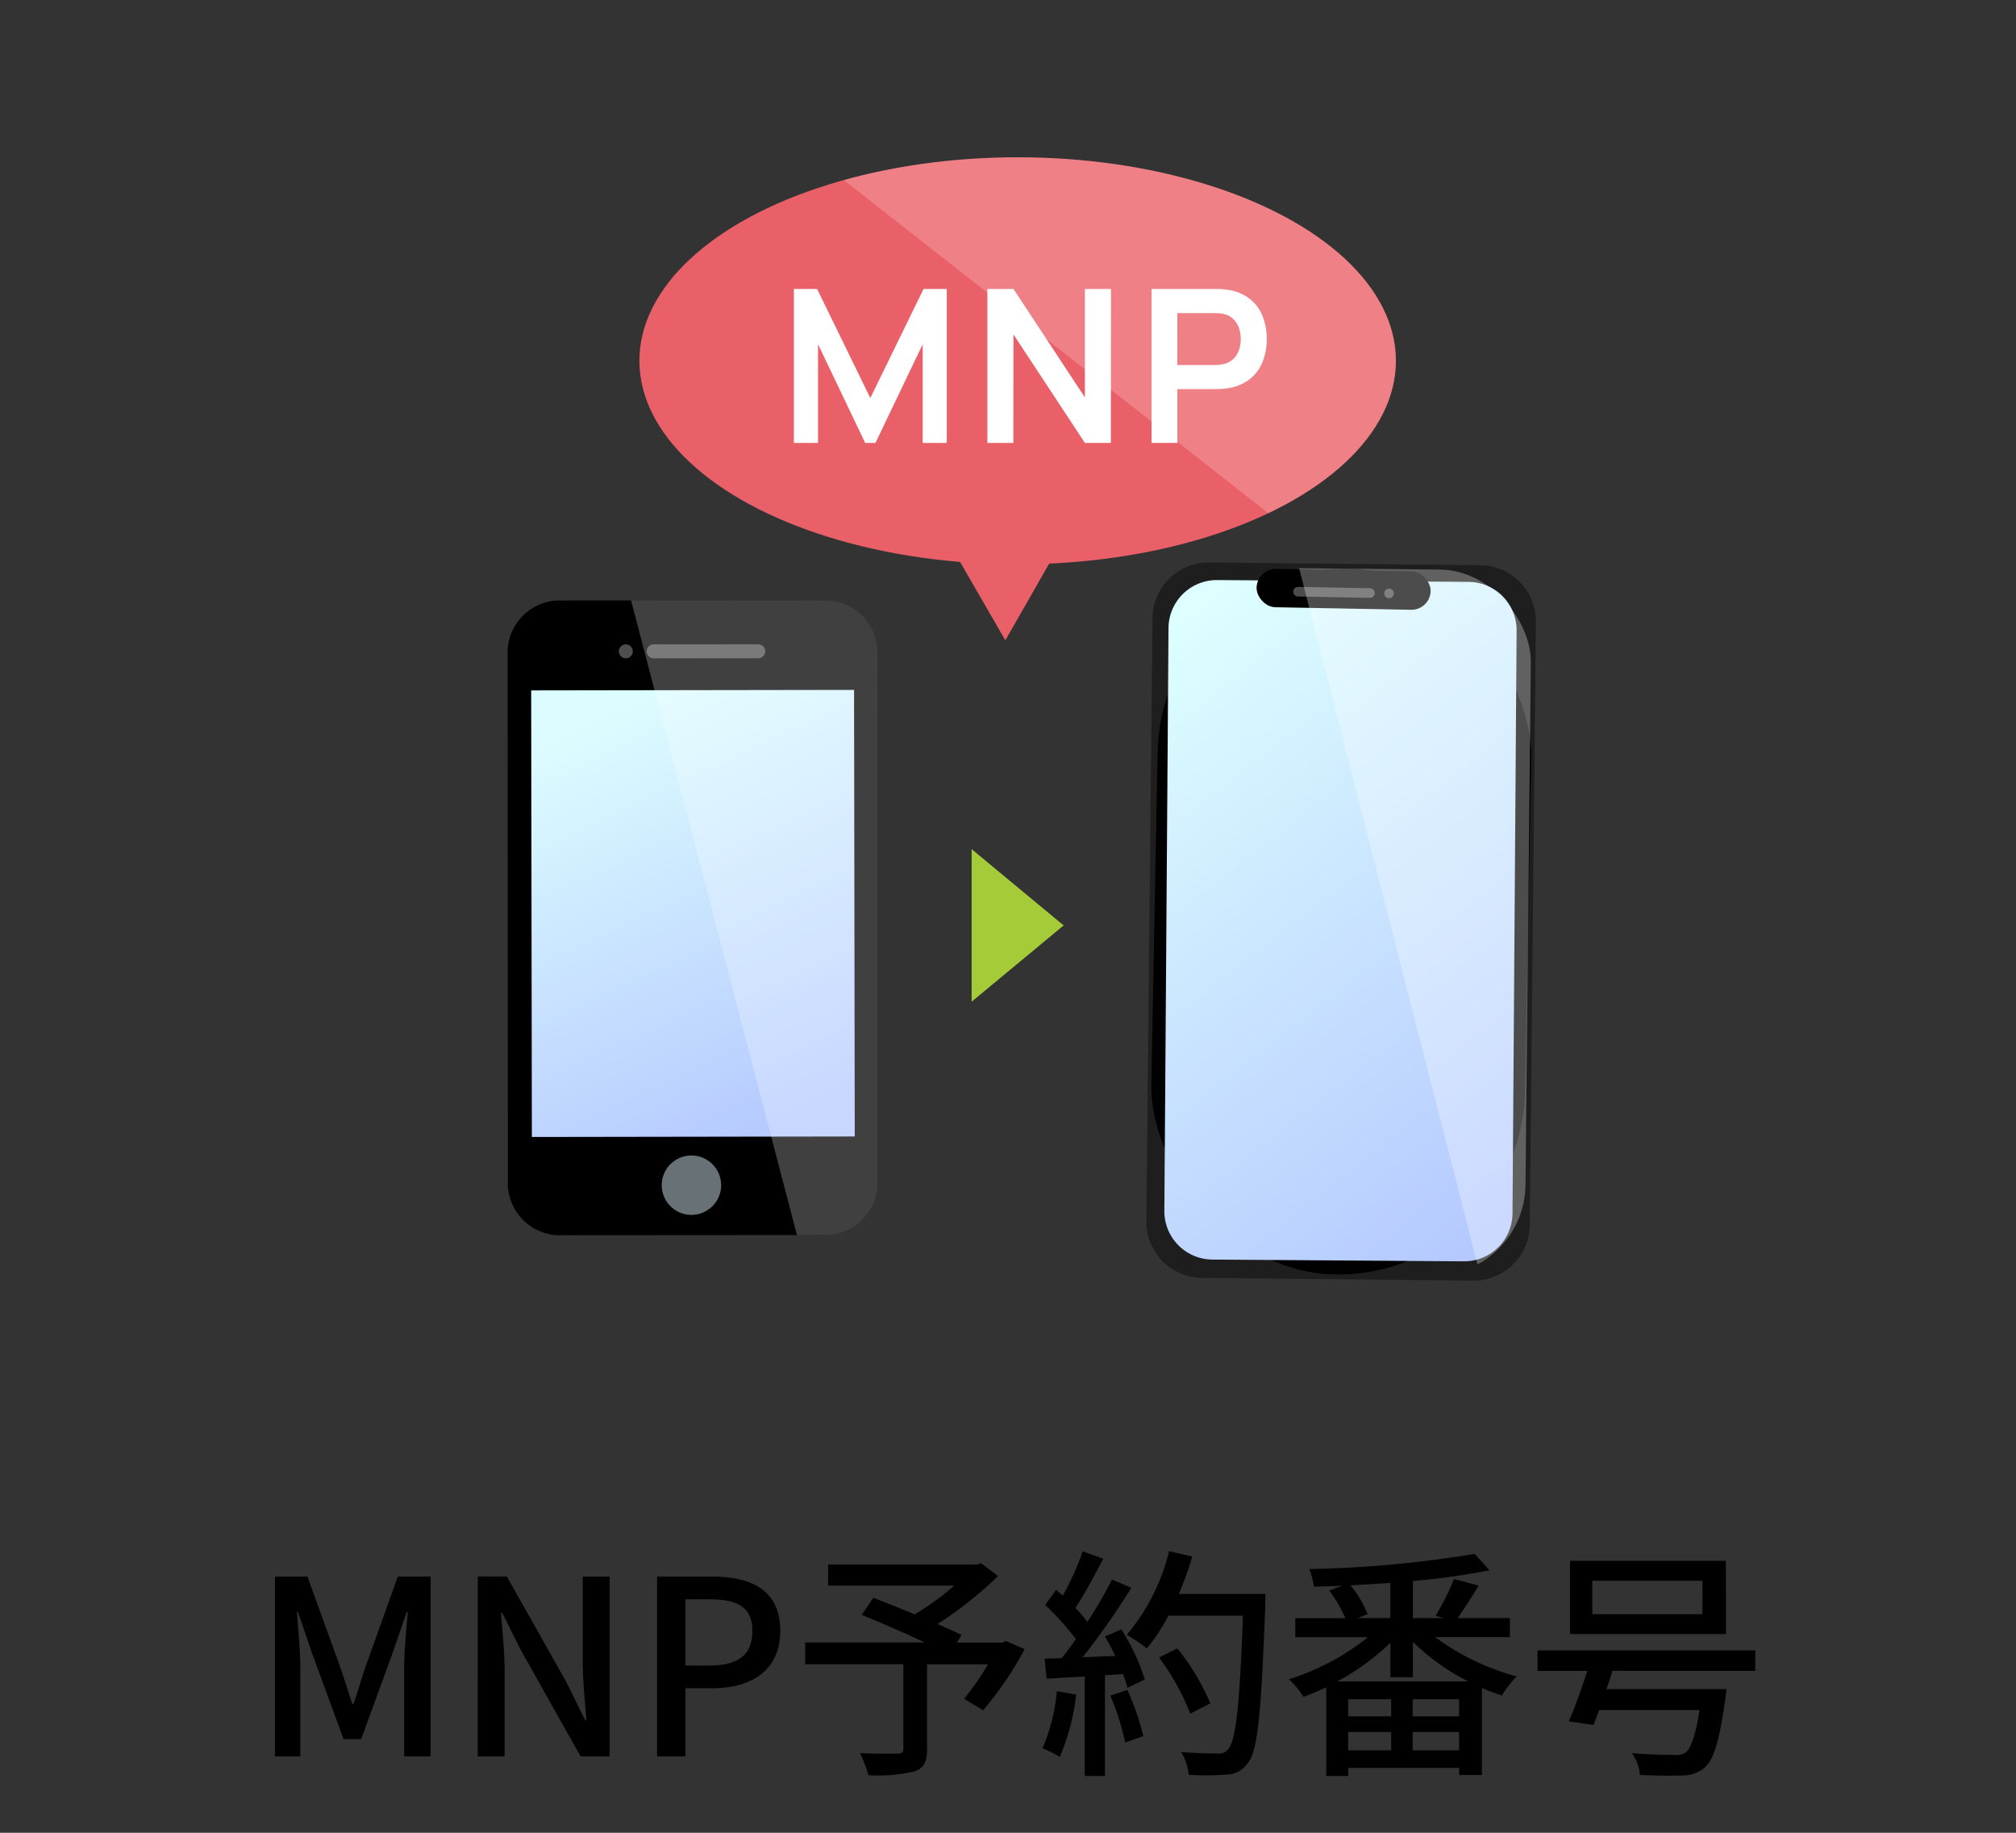 <svg xmlns="http://www.w3.org/2000/svg" xmlns:xlink="http://www.w3.org/1999/xlink" width="132" height="120" viewBox="0 0 132 120">
  <rect x="0" y="0" width="132" height="120" fill="#333333" stroke="none"/>
  <defs>
    <clipPath id="clip-path">
      <rect id="長方形_83440" data-name="長方形 83440" width="132" height="120" transform="translate(5742 1134)" fill="#d91f1f" opacity="0.21"/>
    </clipPath>
    <linearGradient id="linear-gradient" x1="0.124" y1="0.065" x2="0.876" y2="0.935" gradientUnits="objectBoundingBox">
      <stop offset="0" stop-color="#dff"/>
      <stop offset="1" stop-color="#b5c9ff"/>
    </linearGradient>
    <clipPath id="clip-path-2">
      <rect id="長方形_82818" data-name="長方形 82818" width="24.469" height="46.219" rx="6" transform="translate(0 5.677) rotate(-13.416)" fill="none"/>
    </clipPath>
    <linearGradient id="linear-gradient-2" x1="31.714" y1="-12.479" x2="32.068" y2="-11.75" gradientUnits="objectBoundingBox">
      <stop offset="0" stop-color="#fff"/>
      <stop offset="1" stop-color="#fff"/>
    </linearGradient>
    <linearGradient id="linear-gradient-3" x1="1.005" y1="0.378" x2="-0.005" y2="0.718" gradientUnits="objectBoundingBox">
      <stop offset="0" stop-color="#dcfdff"/>
      <stop offset="1" stop-color="#b5c9ff"/>
    </linearGradient>
    <clipPath id="clip-path-3">
      <path id="パス_73243" data-name="パス 73243" d="M13.128.125,29.653,4.387A3.418,3.418,0,0,1,32.3,8.42L23.533,42.375a3.42,3.42,0,0,1-4.267,2.25L2.74,40.363A3.418,3.418,0,0,1,.095,36.33L8.861,2.375A3.418,3.418,0,0,1,13.128.125" transform="translate(0 0)"/>
    </clipPath>
    <linearGradient id="linear-gradient-4" x1="51.031" y1="-11.689" x2="51.604" y2="-11.005" xlink:href="#linear-gradient-2"/>
    <clipPath id="clip-path-4">
      <ellipse id="楕円形_1674" data-name="楕円形 1674" cx="24.767" cy="13.325" rx="24.767" ry="13.325" fill="#ea6068"/>
    </clipPath>
  </defs>
  <g id="ph_itemlist03" transform="translate(-5742 -1134)" clip-path="url(#clip-path)">
    <g id="グループ_133409" data-name="グループ 133409" transform="translate(22039 -3845)">
      <g id="グループ_133237" data-name="グループ 133237" transform="translate(0 468)">
        <path id="パス_95142" data-name="パス 95142" d="M1.552,0H3.216V-5.824c0-1.056-.144-2.576-.224-3.648h.064l.928,2.72L6.048-1.136H7.2L9.248-6.752l.944-2.72h.064c-.1,1.072-.24,2.592-.24,3.648V0h1.728V-11.776H9.6L7.472-5.824C7.2-5.04,6.976-4.24,6.7-3.44h-.08c-.272-.8-.512-1.6-.784-2.384L3.68-11.776H1.552Zm13.28,0h1.76V-5.552c0-1.28-.144-2.64-.24-3.856h.08l1.232,2.464L21.568,0h1.9V-11.776h-1.76v5.488c0,1.28.144,2.7.24,3.92h-.08l-1.232-2.5-3.9-6.912h-1.9ZM26.576,0h1.856V-4.464h1.776c2.56,0,4.432-1.184,4.432-3.76,0-2.656-1.872-3.552-4.5-3.552H26.576Zm1.856-5.952v-4.336h1.536c1.872,0,2.848.512,2.848,2.064s-.9,2.272-2.784,2.272Zm20.992-1.6-.272.1H46.208l.3-.5c-.416-.208-.96-.448-1.568-.72A25.056,25.056,0,0,0,48.9-11.808l-1.088-.832-.32.08H37.776v1.376h8.256A16.784,16.784,0,0,1,43.44-9.3c-.944-.4-1.9-.768-2.7-1.088l-.768,1.12c1.248.5,2.832,1.2,4.128,1.808H36.272v1.424H42.7V-.5c0,.24-.08.3-.384.32-.3,0-1.424.016-2.464-.032a7.241,7.241,0,0,1,.56,1.44,10.361,10.361,0,0,0,2.992-.24c.64-.208.848-.624.848-1.456V-6.032H48.24a15.783,15.783,0,0,1-1.568,2.256l1.248.752a22.125,22.125,0,0,0,2.72-4Zm3.328,3.28a12.092,12.092,0,0,1-.944,3.744,6.253,6.253,0,0,1,1.136.56,14.815,14.815,0,0,0,1.072-4.08Zm3.5.288a17.278,17.278,0,0,1,.976,3.072l1.184-.416a17.449,17.449,0,0,0-1.04-3.024ZM55.9-7.856a13.762,13.762,0,0,1,.672,1.28l-2.128.08a50.221,50.221,0,0,0,3.184-4.544l-1.264-.544A29.818,29.818,0,0,1,54.752-8.8a9.321,9.321,0,0,0-.784-.928c.576-.864,1.248-2.128,1.824-3.216l-1.344-.48a18.45,18.45,0,0,1-1.312,2.9l-.432-.384-.72.992A17.218,17.218,0,0,1,54-7.68c-.32.448-.624.864-.928,1.248l-1.12.032.128,1.312c.736-.048,1.584-.1,2.5-.144V1.28H55.9V-5.312l1.184-.08a8.06,8.06,0,0,1,.288.9l1.136-.544a13.521,13.521,0,0,0-1.536-3.28ZM66.4-10.64H60.736a21.185,21.185,0,0,0,.88-2.448L60.1-13.44a13.388,13.388,0,0,1-2.768,5.472,11.122,11.122,0,0,1,1.312.9,12.437,12.437,0,0,0,1.408-2.144h4.88c-.208,5.872-.464,8.24-.976,8.752a.767.767,0,0,1-.688.272c-.384,0-1.344-.016-2.384-.1a3.351,3.351,0,0,1,.5,1.488,15.294,15.294,0,0,0,2.464-.016A1.709,1.709,0,0,0,65.248.448c.672-.816.88-3.312,1.152-10.368ZM62.8-3.472a15.094,15.094,0,0,0-2.16-3.6l-1.2.592A15.72,15.72,0,0,1,61.488-2.8Zm8.32-1.44A16.145,16.145,0,0,0,74.592-7.44v2.256h1.472V-7.5A14.672,14.672,0,0,0,79.68-4.912ZM76.048-.4V-1.6h3.04V-.4ZM71.824-1.6H74.64V-.4H71.824ZM74.64-2.624H71.824v-1.12H74.64Zm4.448,0h-3.04v-1.12h3.04Zm-4.5-6.432H72.448l.656-.256a7.68,7.68,0,0,0-1.12-1.888c.864-.048,1.744-.1,2.608-.16Zm7.824,1.248V-9.056H78.992c.416-.576.912-1.376,1.376-2.128l-1.616-.432a16,16,0,0,1-1.2,2.4l.512.16h-2v-2.432a44.935,44.935,0,0,0,5.008-.7l-.96-1.072a74.268,74.268,0,0,1-10.832.992,4.7,4.7,0,0,1,.3,1.152c.608-.016,1.232-.032,1.856-.064l-.848.32a9.635,9.635,0,0,1,1.056,1.808h-3.28v1.248H73.12a15.9,15.9,0,0,1-5.168,2.752A5.734,5.734,0,0,1,68.9-3.9c.48-.176.992-.384,1.488-.624V1.28h1.44V.752h7.264v.464h1.488v-5.7c.432.192.88.352,1.312.5a5.705,5.705,0,0,1,.976-1.248A16.1,16.1,0,0,1,77.52-7.808Zm12.608-1.5H87.808V-11.5h7.216Zm1.536-3.5H86.352v4.8H96.56ZM98.48-5.6V-6.944H84.224V-5.6h3.264c-.384,1.168-.832,2.432-1.216,3.3l1.616.24c.112-.288.24-.624.368-.976h6.576c-.256,1.664-.56,2.512-.928,2.8A1.376,1.376,0,0,1,93.12-.1c-.448,0-1.616-.016-2.72-.112a2.784,2.784,0,0,1,.528,1.424c1.1.048,2.16.064,2.72.032a2.238,2.238,0,0,0,1.52-.512c.592-.528.976-1.776,1.344-4.48a6.109,6.109,0,0,0,.08-.656H88.736c.144-.4.272-.8.4-1.2Z" transform="translate(-16280.552 4626)"/>
      </g>
      <g id="グループ_133384" data-name="グループ 133384" transform="translate(10.037 9.397)">
        <g id="グループ_133045" data-name="グループ 133045" transform="translate(-16230.015 5001.001) rotate(14)">
          <path id="パス_93241" data-name="パス 93241" d="M2.852,4.21,20.069.1a3.68,3.68,0,0,1,4.449,2.7l9.171,38.45a3.68,3.68,0,0,1-2.752,4.416L13.72,49.774a3.68,3.68,0,0,1-4.449-2.7L.1,8.626A3.68,3.68,0,0,1,2.852,4.21Z" transform="translate(0.576 0.532)" fill="#1e1e1e"/>
          <g id="グループ_133042" data-name="グループ 133042" transform="translate(0.442 0) rotate(0.5)">
            <g id="グループ_133041" data-name="グループ 133041" transform="translate(0 0)">
              <rect id="長方形_82816" data-name="長方形 82816" width="24.469" height="46.219" rx="12.235" transform="translate(0 5.677) rotate(-13.416)"/>
              <path id="パス_93242" data-name="パス 93242" d="M2.388,4.109,18.369.1A3.165,3.165,0,0,1,22.206,2.4l9.292,37a3.166,3.166,0,0,1-2.291,3.846L13.225,47.26a3.165,3.165,0,0,1-3.837-2.307L.1,7.955A3.165,3.165,0,0,1,2.388,4.109Z" transform="translate(1.398 1.599)" fill="url(#linear-gradient)"/>
              <rect id="長方形_82817" data-name="長方形 82817" width="11.398" height="2.51" rx="1.255" transform="translate(6.127 4.323) rotate(-13.416)"/>
              <g id="グループ_133040" data-name="グループ 133040" transform="translate(8.798 3.42)" opacity="0.3">
                <path id="パス_93243" data-name="パス 93243" d="M.241,1.1,4.818.009A.314.314,0,0,1,5.2.241h0a.314.314,0,0,1-.232.378L.387,1.711a.314.314,0,0,1-.378-.232h0A.314.314,0,0,1,.241,1.1Z" transform="translate(0 0.291)" fill="#fff"/>
                <path id="パス_93244" data-name="パス 93244" d="M.009.387A.314.314,0,1,0,.241.009.314.314,0,0,0,.009.387Z" transform="translate(5.798 0)" fill="#fff"/>
              </g>
            </g>
          </g>
          <g id="グループ_133044" data-name="グループ 133044" transform="translate(0.22 0.15)">
            <g id="マスクグループ_133043" data-name="マスクグループ 133043" transform="translate(0 0)" clip-path="url(#clip-path-2)">
              <path id="パス_93245" data-name="パス 93245" d="M0,4.229,24.63,49.842l4.658-1L18.213,0Z" transform="translate(8.033 -2.454)" opacity="0.3" fill="url(#linear-gradient-2)"/>
            </g>
          </g>
        </g>
        <g id="グループ_133062" data-name="グループ 133062" transform="translate(-16282.972 5012.086) rotate(-14.5)">
          <g id="グループ_113633" data-name="グループ 113633" transform="translate(0 0)">
            <path id="パス_73243-2" data-name="パス 73243" d="M13.128.125,29.653,4.387A3.418,3.418,0,0,1,32.3,8.42L23.533,42.375a3.42,3.42,0,0,1-4.267,2.25L2.74,40.363A3.418,3.418,0,0,1,.095,36.33L8.861,2.375A3.418,3.418,0,0,1,13.128.125"/>
            <g id="グループ_113615" data-name="グループ 113615" transform="translate(15.875 3.935)">
              <path id="パス_73245" data-name="パス 73245" d="M7.2,1.725.57.014A.456.456,0,0,0,.342.9l6.629,1.71A.456.456,0,1,0,7.2,1.725" transform="translate(1.767 0.456)" fill="#fff" opacity="0.305" style="isolation: isolate"/>
              <path id="パス_73246" data-name="パス 73246" d="M.9.57A.456.456,0,1,1,.57.015.456.456,0,0,1,.9.57h0" transform="translate(0 0)" fill="#fff" opacity="0.305" style="isolation: isolate"/>
            </g>
            <ellipse id="楕円形_1662" data-name="楕円形 1662" cx="1.946" cy="1.946" rx="1.946" ry="1.946" transform="translate(9.342 40.66) rotate(-74.426)" fill="#677176"/>
          </g>
          <path id="長方形_78248" data-name="長方形 78248" d="M0,0H29.226V21.131H0Z" transform="matrix(0.249, -0.969, 0.969, 0.249, 2.415, 33.636)" fill="url(#linear-gradient-3)"/>
          <g id="マスクグループ_110078" data-name="マスクグループ 110078" transform="translate(0.001 0)" clip-path="url(#clip-path-3)">
            <path id="パス_93263" data-name="パス 93263" d="M0,0,.127,49.2l4.342,1.258L17.13,4.637Z" transform="translate(17.494 -0.33)" opacity="0.25" fill="url(#linear-gradient-4)"/>
          </g>
        </g>
        <path id="多角形_370" data-name="多角形 370" d="M4.993,0,9.987,6.024H0Z" transform="translate(-16237.393 5025.201) rotate(90)" fill="#a5cc38"/>
        <g id="グループ_133383" data-name="グループ 133383" transform="translate(-16265.172 4979.901)">
          <g id="グループ_133382" data-name="グループ 133382" transform="translate(0 0)">
            <ellipse id="楕円形_1599" data-name="楕円形 1599" cx="24.767" cy="13.325" rx="24.767" ry="13.325" transform="translate(0 0)" fill="#ea6068"/>
            <g id="グループ_112577" data-name="グループ 112577" transform="translate(6.608 1.8)">
              <path id="パス_72833" data-name="パス 72833" d="M29.349,13.775h0a7.336,7.336,0,0,0,.009-4.221l-.012-.038-.018-.056-.094-.3h-.01a6.474,6.474,0,0,0-2.146-2.87,6.412,6.412,0,0,0-7.817.076c-.106.083-.212.173-.318.267a18.1,18.1,0,0,0-1.613,1.522,18.111,18.111,0,0,0-1.613-1.522c-.1-.094-.212-.184-.317-.267a6.412,6.412,0,0,0-7.817-.076A6.473,6.473,0,0,0,5.44,9.159h-.01l-.1.315-.012.04L5.3,9.554A8.056,8.056,0,0,0,5.912,15.4a20.413,20.413,0,0,0,3.7,5.257,44.768,44.768,0,0,0,7.233,6.132.87.87,0,0,0,.977,0c.418-.282,1.29-.887,2.382-1.738" transform="translate(-4.999 -5)" fill="none"/>
            </g>
            <g id="マスクグループ_110002" data-name="マスクグループ 110002" transform="translate(0)" opacity="0.2" clip-path="url(#clip-path-4)">
              <path id="パス_80902" data-name="パス 80902" d="M-15625.538-18303.148l-37.038-29.066h45.758v29.066Z" transform="translate(15670.112 18329.117)" fill="#fff"/>
            </g>
          </g>
          <path id="多角形_369" data-name="多角形 369" d="M5.639,0l5.639,9.666H0Z" transform="translate(26.692 17.027) rotate(60)" fill="#ea6068"/>
          <path id="パス_95144" data-name="パス 95144" d="M.98,0V-10.08H2.5L5.985-2.94l3.486-7.14H10.99V0H9.415V-6.461L6.321,0H5.649L2.562-6.461V0ZM13.65,0V-10.08h1.708l4.676,7.1v-7.1h1.708L21.735,0h-1.7L15.358-7.105,15.351,0ZM24.4,0V-10.08h4.165q.147,0,.378.01a3.283,3.283,0,0,1,.427.045,3.033,3.033,0,0,1,1.445.581,2.7,2.7,0,0,1,.847,1.131A4,4,0,0,1,31.941-6.8a3.938,3.938,0,0,1-.28,1.509,2.729,2.729,0,0,1-.851,1.13,3.026,3.026,0,0,1-1.438.581q-.2.028-.431.042t-.375.014H26.089V0Zm1.687-5.1H28.5q.14,0,.315-.014a1.651,1.651,0,0,0,.322-.056,1.288,1.288,0,0,0,.662-.371,1.555,1.555,0,0,0,.343-.6,2.269,2.269,0,0,0,.1-.658,2.3,2.3,0,0,0-.1-.661,1.552,1.552,0,0,0-.343-.606,1.288,1.288,0,0,0-.662-.371,1.5,1.5,0,0,0-.322-.053q-.175-.01-.315-.01H26.089Z" transform="translate(9.135 18.702)" fill="#fff"/>
        </g>
      </g>
    </g>
  </g>
</svg>
